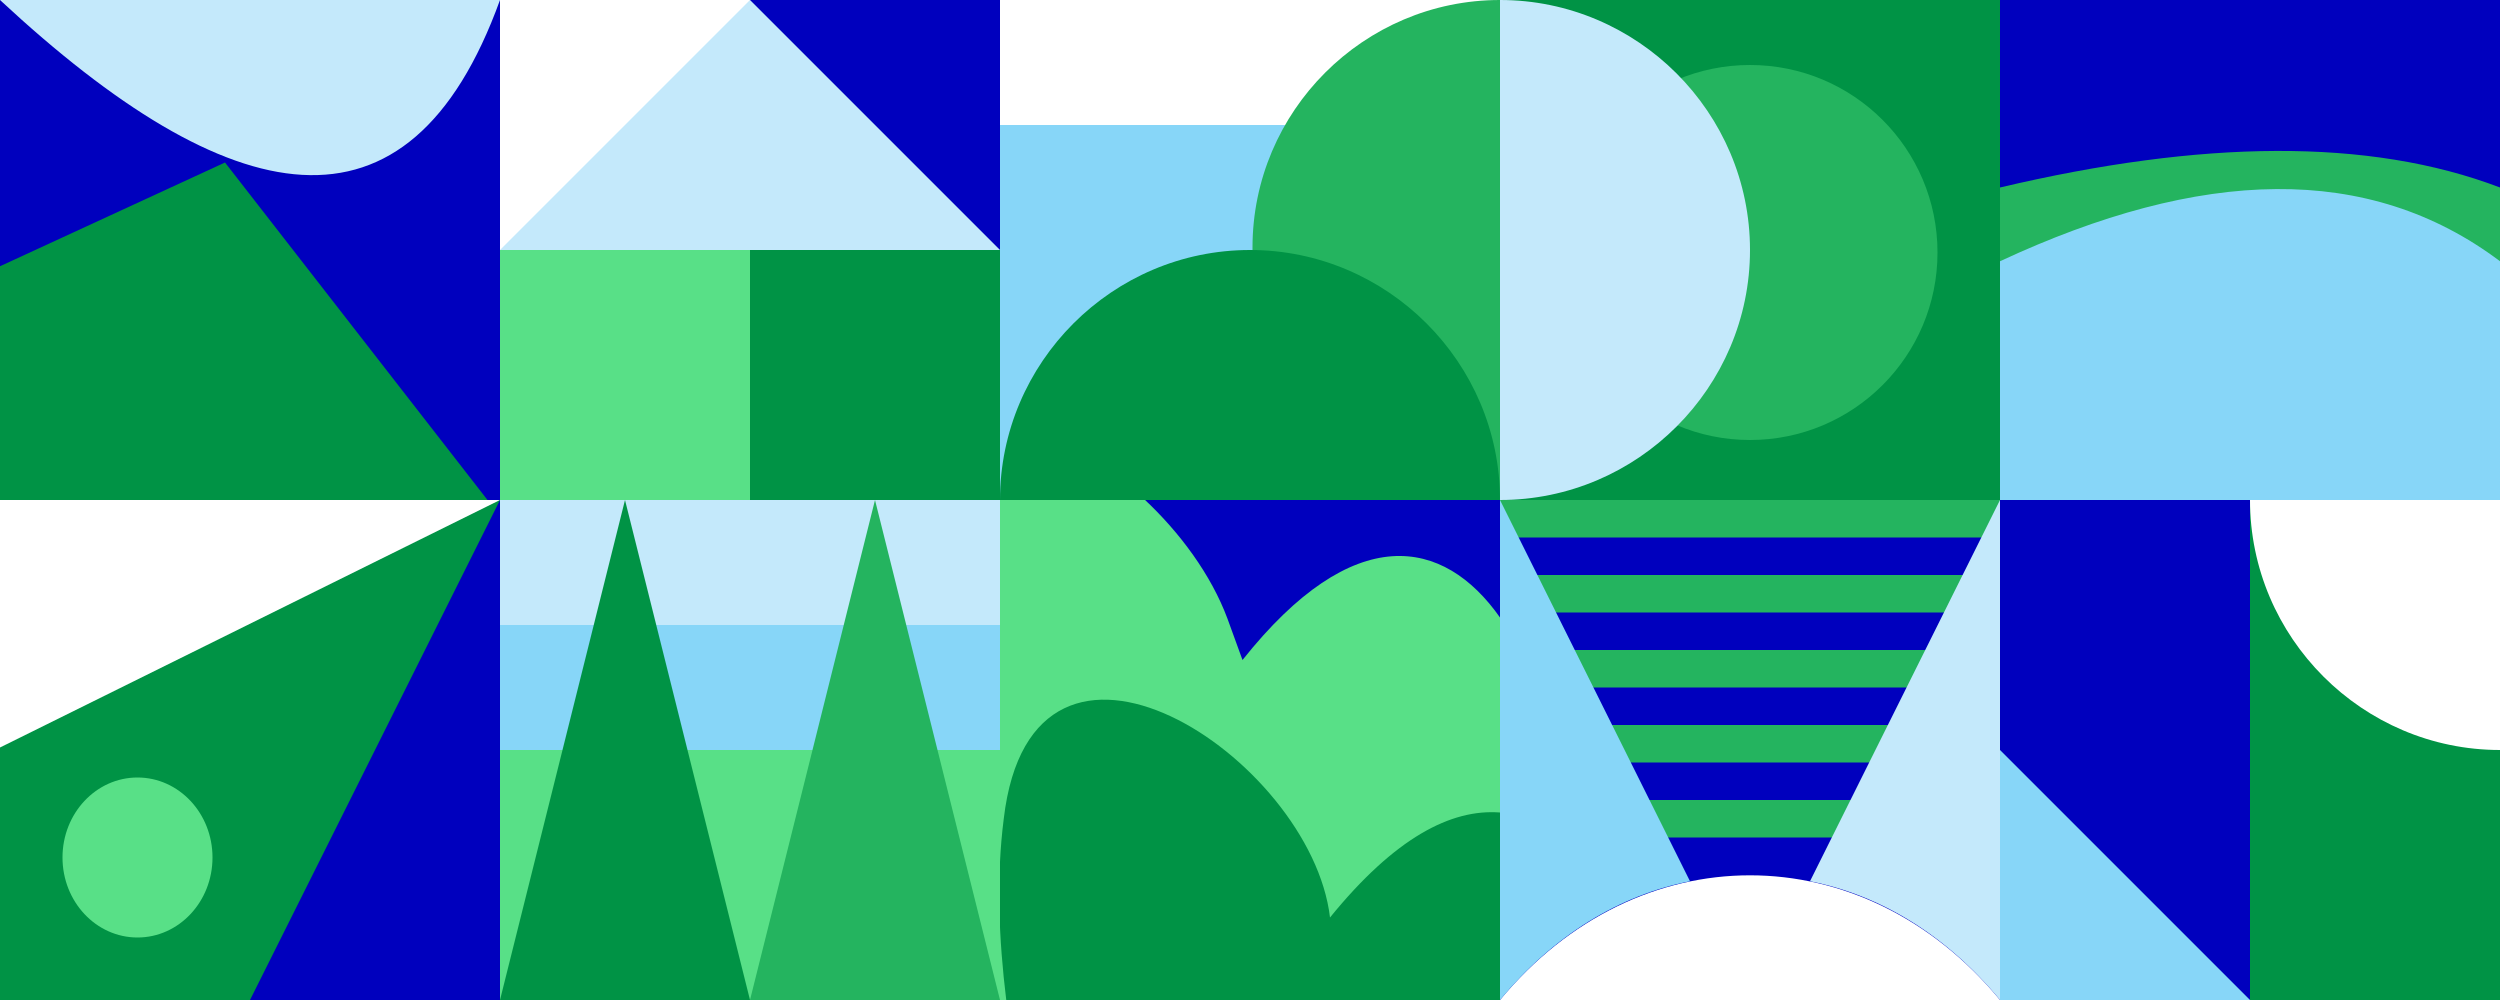 <?xml version="1.0" encoding="UTF-8"?>
<svg id="b" xmlns="http://www.w3.org/2000/svg" version="1.1" viewBox="0 0 200 80">
  <!-- Generator: Adobe Illustrator 29.3.0, SVG Export Plug-In . SVG Version: 2.1.0 Build 146)  -->
  <defs>
    <style>
      .st0 {
        fill: #87d6f8;
      }

      .st1 {
        fill: #58e087;
      }

      .st2 {
        fill: #24b45f;
      }

      .st3 {
        fill: #0000be;
      }

      .st4 {
        fill: #009345;
      }

      .st5 {
        fill: #c4e9fb;
      }
    </style>
  </defs>
  <g id="c">
    <g id="d">
      <rect class="st3" x="160" y="40" width="20" height="40"/>
      <polygon class="st0" points="180 80 160 80 160 60 180 80"/>
      <path class="st4" d="M180,40v40h20v-20c-11,0-20-9-20-20Z"/>
    </g>
    <g id="e">
      <path class="st3" d="M120,40v40h0c11-13.3,29-13.3,40,0v-40h-40,0Z"/>
      <rect class="st2" x="120" y="46" width="40" height="3"/>
      <rect class="st2" x="120" y="52" width="40" height="3"/>
      <rect class="st2" x="120" y="58" width="40" height="3"/>
      <rect class="st2" x="120" y="64" width="40" height="3"/>
      <rect class="st2" x="120" y="40" width="40" height="3"/>
      <path class="st5" d="M144.8,70.5c5.6,1.1,10.9,4.3,15.2,9.5v-40l-15.2,30.5h0Z"/>
      <path class="st0" d="M135.2,70.5c-5.6,1.1-10.9,4.3-15.2,9.5v-40l15.2,30.5h0Z"/>
    </g>
    <g id="f">
      <rect class="st3" x="80" y="40" width="40" height="40"/>
      <path class="st1" d="M91.5,40h-11.5v40h40v-30.6c-4.5-6.4-11.7-7.8-20.6,3.4l-1.2-3.3c-1.3-3.5-3.8-6.9-6.7-9.6h0Z"/>
      <path class="st4" d="M106.4,73.4c-1.5-12.8-23.8-27.5-26.1-7.9-.6,4.7-.4,9.6.2,14.5h39.5v-15c-3.9-.3-8.4,2-13.6,8.4h0Z"/>
    </g>
    <g id="g">
      <rect class="st1" x="40" y="40" width="40" height="40"/>
      <rect class="st0" x="40" y="40" width="40" height="20"/>
      <rect class="st5" x="40" y="40" width="40" height="10"/>
      <polygon class="st4" points="60 80 40 80 50 40 60 80"/>
      <polygon class="st2" points="80 80 60 80 70 40 80 80"/>
    </g>
    <g id="h">
      <polygon class="st4" points="40 80 0 80 0 59.8 40 40 40 80"/>
      <polygon class="st3" points="40 40 20 80 40 80 40 40 40 40"/>
      <ellipse class="st1" cx="11" cy="68.6" rx="6" ry="6.4"/>
    </g>
    <g id="i">
      <rect class="st3" x="160" width="40" height="40"/>
      <path class="st2" d="M200,40h-40V15c16.1-3.8,29.5-4,40,0v25Z"/>
      <path class="st0" d="M200,40h-40v-19.1c16.1-7.5,29.5-7.9,40,0v19.1Z"/>
    </g>
    <g id="j">
      <rect class="st4" x="120" width="40" height="40"/>
      <circle class="st2" cx="140" cy="20.2" r="15"/>
      <path class="st5" d="M140,20c0-11-9-20-20-20v40c11,0,20-9,20-20Z"/>
    </g>
    <g id="k">
      <rect class="st0" x="80" y="10" width="40" height="30"/>
      <path class="st2" d="M120,0c-10.9,0-19.8,8.9-19.8,19.8h0v20.2h19.8V0Z"/>
      <path class="st4" d="M100,20c-11,0-20,9-20,20h40c0-11-9-20-20-20Z"/>
    </g>
    <g id="l">
      <rect class="st3" x="60" width="20" height="20"/>
      <rect class="st1" x="40" y="20" width="20" height="20"/>
      <rect class="st4" x="60" y="20" width="20" height="20"/>
      <polygon class="st5" points="80 20 40 20 60 0 80 20"/>
    </g>
    <g id="m">
      <rect class="st3" width="40" height="40"/>
      <polygon class="st4" points="39 40 0 40 0 21.3 18 13 39 40"/>
      <path class="st5" d="M40,0C32.7,20.2,18.4,17.1,0,0h40Z"/>
    </g>
  </g>
</svg>
